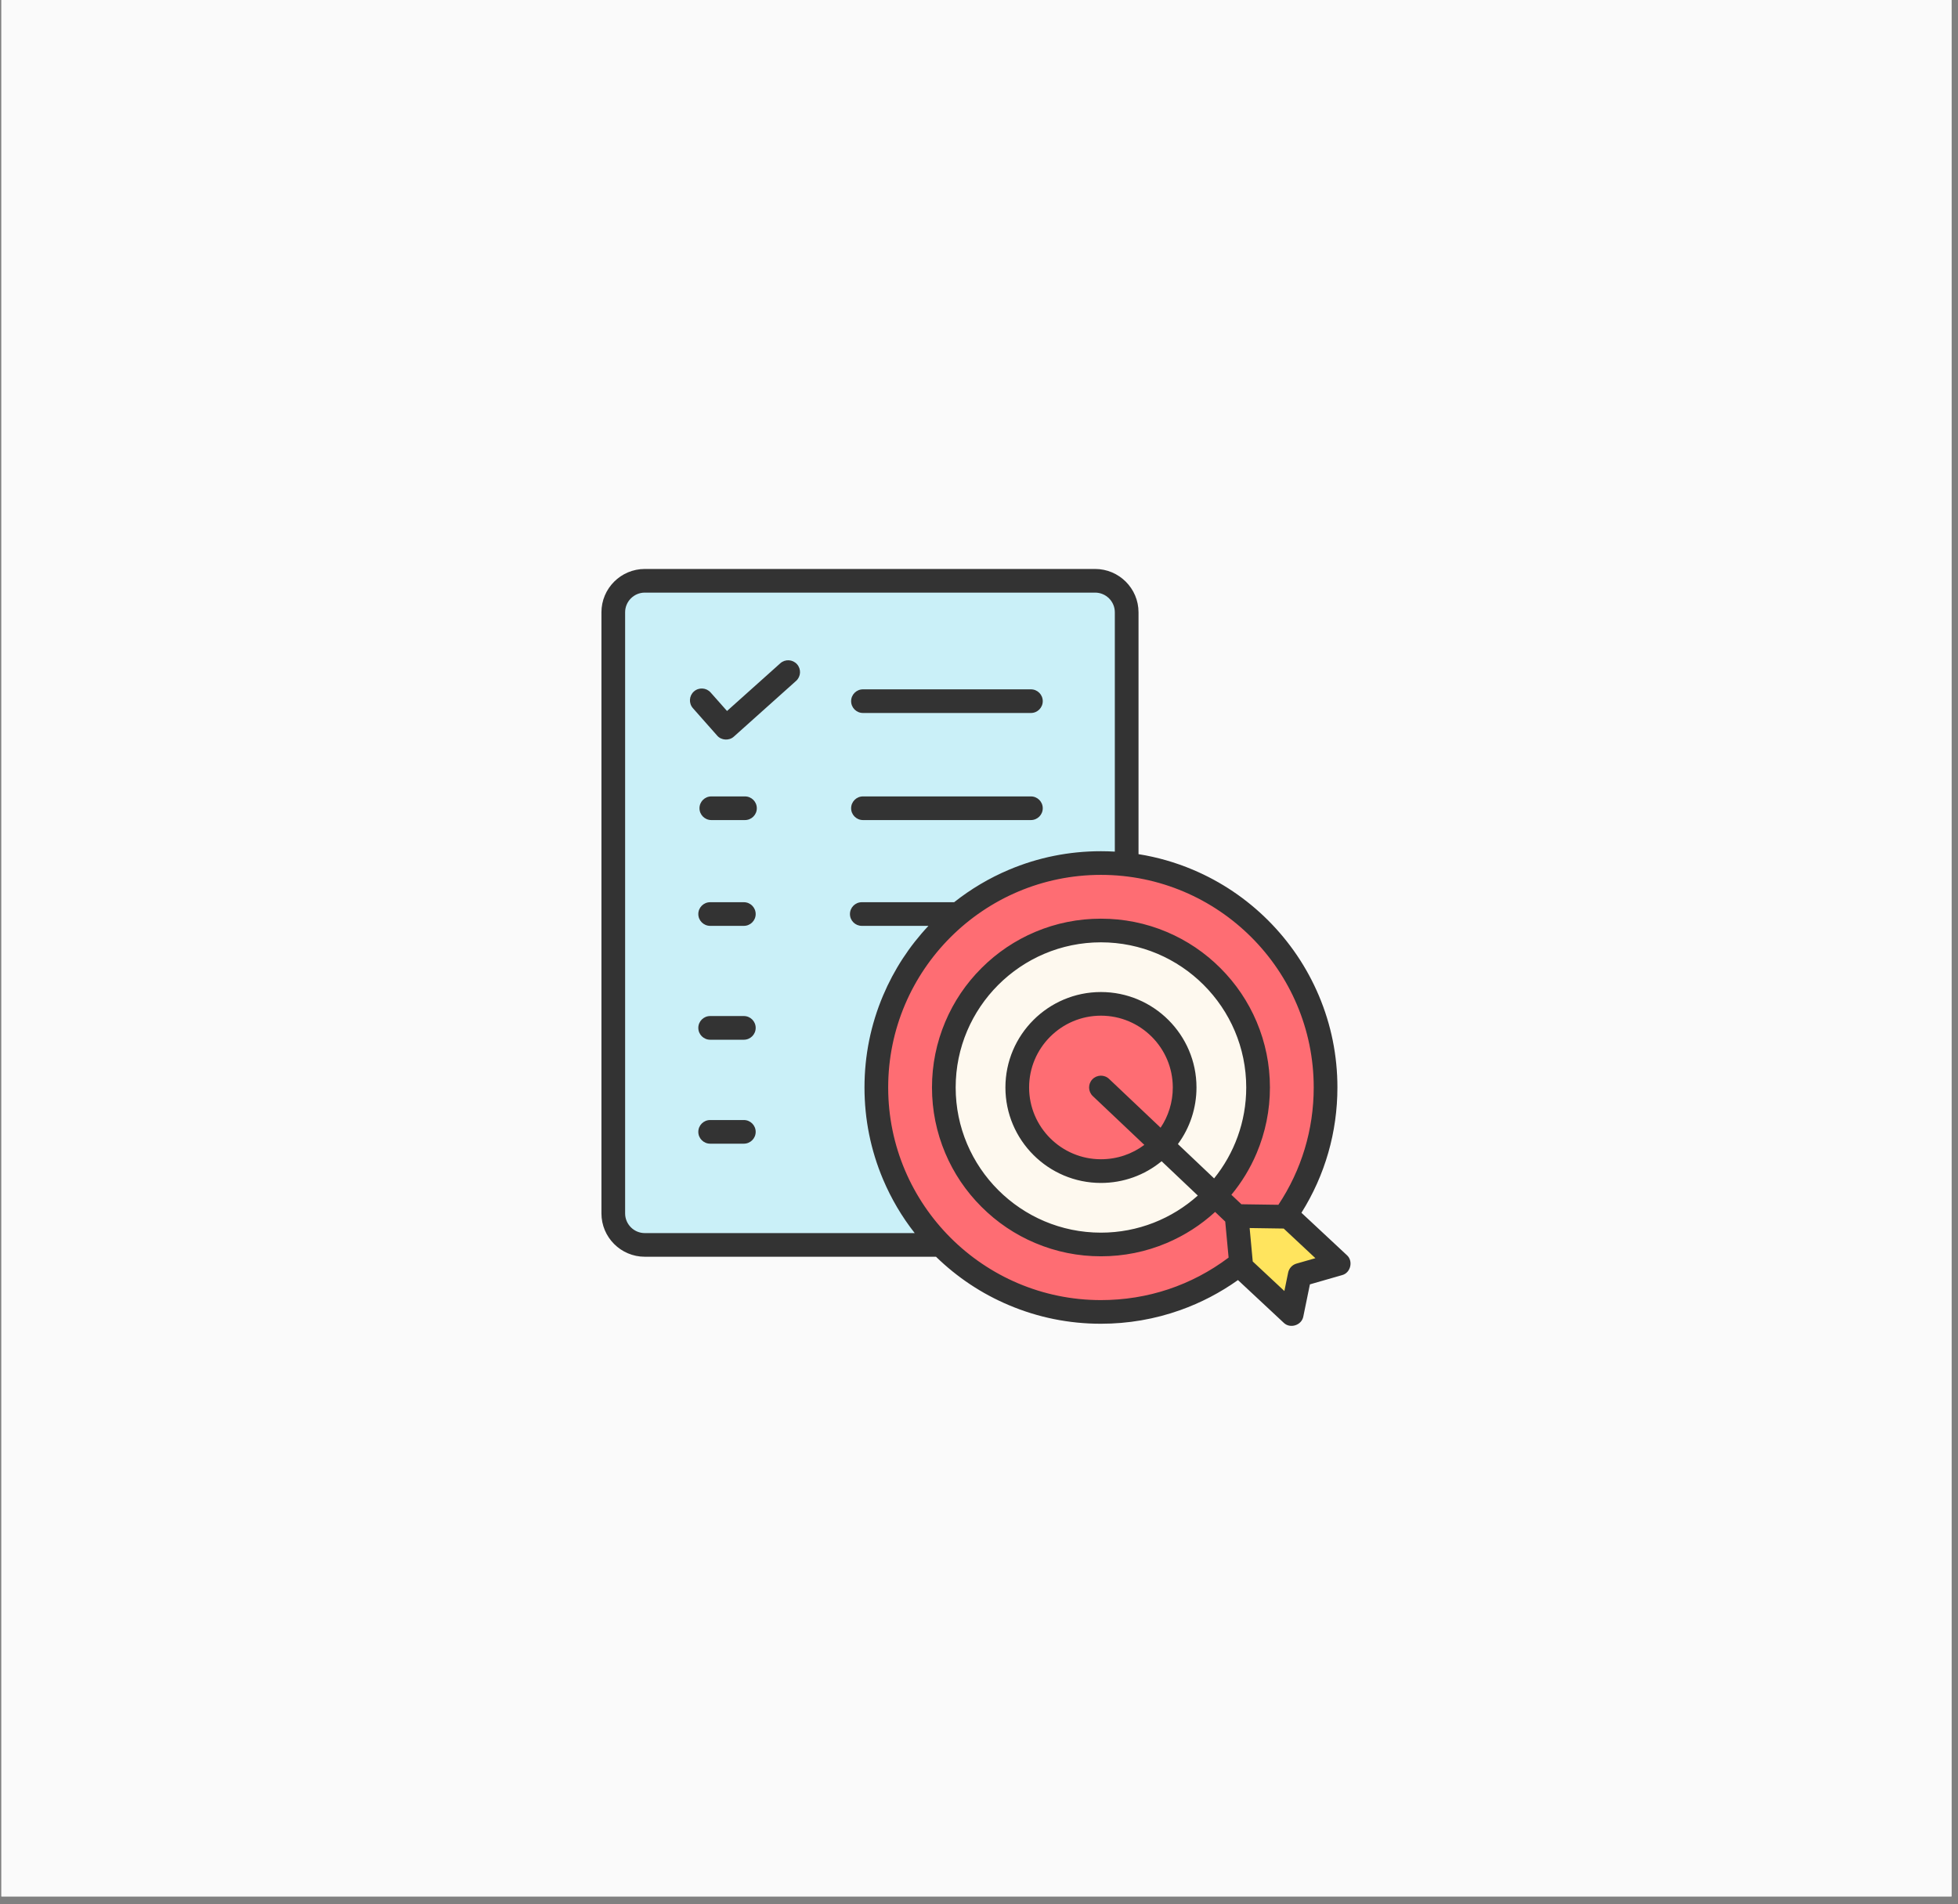 <svg xmlns="http://www.w3.org/2000/svg" xmlns:xlink="http://www.w3.org/1999/xlink" width="254" zoomAndPan="magnify" viewBox="0 0 190.5 185.25" height="247" preserveAspectRatio="xMidYMid meet" version="1.0"><rect x="0" y="0" width="190.5" height="185.25" fill="#808080" stroke="none"/><defs><clipPath id="aef7f7461a"><path d="M 0.137 0 L 189.867 0 L 189.867 184.504 L 0.137 184.504 Z M 0.137 0 " clip-rule="nonzero"/></clipPath><clipPath id="20a6a8e1b7"><path d="M 58.504 55.352 L 131.707 55.352 L 131.707 129 L 58.504 129 Z M 58.504 55.352 " clip-rule="nonzero"/></clipPath></defs><g clip-path="url(#aef7f7461a)"><path fill="#ffffff" d="M 0.137 0 L 189.867 0 L 189.867 184.504 L 0.137 184.504 Z M 0.137 0 " fill-opacity="1" fill-rule="nonzero"/><path fill="#fafafa" d="M 0.137 0 L 189.867 0 L 189.867 184.504 L 0.137 184.504 Z M 0.137 0 " fill-opacity="1" fill-rule="nonzero"/></g><path fill="#ffe45e" d="M 130.25 122.953 L 126.457 124.043 L 125.676 127.848 L 120.777 123.273 L 120.742 122.875 L 120.316 118.309 L 124.984 118.375 L 125.355 118.383 Z M 130.25 122.953 " fill-opacity="1" fill-rule="evenodd"/><path fill="#fef9ef" d="M 113.023 111.398 C 114.352 110 115.188 108.129 115.254 106.062 C 115.254 105.977 115.258 105.891 115.258 105.801 C 115.258 101.309 111.613 97.668 107.113 97.668 C 102.617 97.668 98.973 101.309 98.973 105.801 C 98.973 110.297 102.617 113.938 107.113 113.938 C 109.441 113.938 111.539 112.961 113.023 111.398 Z M 118.207 116.312 C 115.422 119.246 111.48 121.074 107.113 121.074 C 98.672 121.074 91.828 114.238 91.828 105.801 C 91.828 97.367 98.672 90.527 107.113 90.527 C 115.559 90.527 122.402 97.367 122.402 105.801 C 122.402 109.875 120.805 113.574 118.207 116.312 Z M 118.207 116.312 " fill-opacity="1" fill-rule="evenodd"/><path fill="#fe6d73" d="M 113.023 111.398 C 111.539 112.961 109.441 113.938 107.113 113.938 C 102.617 113.938 98.973 110.297 98.973 105.801 C 98.973 101.309 102.617 97.668 107.113 97.668 C 111.609 97.668 115.258 101.309 115.258 105.801 C 115.258 105.891 115.254 105.977 115.254 106.062 C 115.188 108.129 114.352 110 113.023 111.398 Z M 113.023 111.398 " fill-opacity="1" fill-rule="evenodd"/><path fill="#fe6d73" d="M 118.207 116.312 C 120.805 113.574 122.402 109.875 122.402 105.801 C 122.402 97.367 115.559 90.527 107.113 90.527 C 98.672 90.527 91.828 97.367 91.828 105.801 C 91.828 114.238 98.672 121.074 107.113 121.074 C 111.48 121.074 115.422 119.246 118.207 116.312 Z M 120.316 118.309 L 120.742 122.875 C 117.004 125.855 112.266 127.637 107.113 127.637 C 101.02 127.637 95.504 125.145 91.543 121.121 C 87.656 117.18 85.262 111.77 85.262 105.801 C 85.262 99.004 88.367 92.934 93.242 88.93 C 97.016 85.828 101.848 83.965 107.113 83.965 C 107.961 83.965 108.797 84.016 109.617 84.109 C 120.508 85.348 128.969 94.586 128.969 105.801 C 128.969 110.484 127.492 114.82 124.984 118.375 Z M 120.316 118.309 " fill-opacity="1" fill-rule="evenodd"/><path fill="#caf0f8" d="M 93.242 88.93 C 88.371 92.934 85.262 99.004 85.262 105.801 C 85.262 111.77 87.656 117.176 91.543 121.121 L 62.734 121.121 C 61.043 121.121 59.668 119.746 59.668 118.055 L 59.668 59.57 C 59.668 57.879 61.043 56.504 62.734 56.504 L 106.547 56.504 C 108.242 56.504 109.617 57.879 109.617 59.57 L 109.617 84.109 C 108.797 84.016 107.961 83.969 107.113 83.969 C 101.848 83.965 97.016 85.828 93.242 88.93 Z M 93.242 88.93 " fill-opacity="1" fill-rule="evenodd"/><g clip-path="url(#20a6a8e1b7)"><path fill="#333333" d="M 131.039 122.113 L 126.621 117.992 C 128.914 114.34 130.121 110.152 130.121 105.801 C 130.121 102.699 129.512 99.688 128.312 96.855 C 127.152 94.117 125.492 91.66 123.383 89.547 C 121.27 87.438 118.809 85.781 116.07 84.621 C 114.359 83.898 112.586 83.391 110.77 83.102 L 110.77 59.57 C 110.77 57.246 108.875 55.355 106.547 55.355 L 62.734 55.355 C 60.41 55.355 58.516 57.246 58.516 59.57 L 58.516 118.055 C 58.516 120.379 60.41 122.27 62.734 122.27 L 91.066 122.27 C 93.129 124.277 95.512 125.863 98.16 126.98 C 100.996 128.18 104.008 128.789 107.113 128.789 C 109.77 128.789 112.367 128.34 114.848 127.457 C 116.84 126.746 118.719 125.766 120.445 124.539 L 124.891 128.688 C 125.512 129.305 126.652 128.938 126.805 128.078 L 127.445 124.957 L 130.57 124.059 C 131.41 123.848 131.688 122.684 131.039 122.113 Z M 60.82 118.055 L 60.82 59.57 C 60.82 58.516 61.68 57.656 62.734 57.656 L 106.547 57.656 C 107.605 57.656 108.465 58.516 108.465 59.57 L 108.465 82.855 C 108.016 82.828 107.566 82.816 107.113 82.816 C 104.008 82.816 100.996 83.422 98.16 84.621 C 96.238 85.434 94.457 86.492 92.832 87.777 L 83.848 87.777 C 83.211 87.777 82.695 88.293 82.695 88.93 C 82.695 89.566 83.211 90.078 83.848 90.078 L 90.332 90.078 C 88.465 92.066 86.98 94.344 85.918 96.855 C 84.719 99.688 84.109 102.699 84.109 105.801 C 84.109 108.906 84.719 111.914 85.918 114.75 C 86.715 116.629 87.742 118.375 88.996 119.969 L 62.734 119.969 C 61.68 119.969 60.82 119.109 60.82 118.055 Z M 107.113 126.488 C 95.699 126.488 86.414 117.207 86.414 105.801 C 86.414 94.395 95.699 85.117 107.113 85.117 C 118.531 85.117 127.816 94.395 127.816 105.801 C 127.816 109.895 126.629 113.828 124.379 117.215 L 120.781 117.164 L 119.805 116.242 C 120.816 115.02 121.641 113.664 122.262 112.195 C 123.117 110.168 123.555 108.02 123.555 105.801 C 123.555 103.586 123.117 101.434 122.262 99.41 C 121.434 97.453 120.246 95.695 118.738 94.188 C 117.23 92.68 115.473 91.496 113.516 90.668 C 111.488 89.812 109.332 89.379 107.113 89.379 C 104.895 89.379 102.742 89.812 100.715 90.668 C 98.758 91.496 97 92.68 95.492 94.188 C 93.98 95.695 92.797 97.453 91.969 99.41 C 91.113 101.434 90.676 103.586 90.676 105.801 C 90.676 108.02 91.113 110.168 91.969 112.195 C 92.797 114.152 93.98 115.906 95.492 117.414 C 97 118.922 98.758 120.109 100.715 120.934 C 102.742 121.793 104.895 122.227 107.113 122.227 C 109.332 122.227 111.488 121.793 113.516 120.934 C 115.25 120.199 116.832 119.184 118.223 117.91 L 119.207 118.848 L 119.535 122.352 C 115.934 125.059 111.652 126.488 107.113 126.488 Z M 114.602 111.309 C 115.77 109.73 116.41 107.797 116.41 105.801 C 116.41 100.684 112.238 96.516 107.113 96.516 C 101.988 96.516 97.82 100.684 97.82 105.801 C 97.82 110.922 101.988 115.09 107.113 115.09 C 109.289 115.09 111.355 114.344 113.016 112.977 L 116.539 116.316 C 114.035 118.559 110.73 119.926 107.113 119.926 C 99.32 119.926 92.98 113.59 92.98 105.801 C 92.98 98.016 99.32 91.68 107.113 91.68 C 114.91 91.68 121.25 98.016 121.25 105.801 C 121.25 109.148 120.078 112.227 118.125 114.648 Z M 107.906 104.969 C 107.445 104.531 106.715 104.551 106.277 105.012 C 105.84 105.473 105.859 106.199 106.32 106.637 L 111.336 111.387 C 110.164 112.266 108.703 112.785 107.113 112.785 C 103.262 112.785 100.125 109.652 100.125 105.801 C 100.125 101.949 103.262 98.816 107.113 98.816 C 110.969 98.816 114.105 101.949 114.105 105.801 C 114.109 107.234 113.668 108.609 112.918 109.715 Z M 126.137 122.938 C 125.727 123.055 125.414 123.395 125.328 123.812 L 124.961 125.605 L 121.883 122.73 L 121.582 119.477 L 124.895 119.527 L 127.98 122.41 Z M 126.137 122.938 " fill-opacity="1" fill-rule="evenodd"/></g><path fill="#333333" d="M 75.918 64.531 L 70.734 69.172 L 69.141 67.375 C 68.723 66.898 67.992 66.852 67.516 67.273 C 67.039 67.695 66.996 68.422 67.414 68.898 L 69.773 71.566 C 70.176 72.039 70.949 72.086 71.406 71.66 L 77.453 66.246 C 77.926 65.824 77.969 65.098 77.543 64.621 C 77.117 64.148 76.391 64.109 75.918 64.531 Z M 75.918 64.531 " fill-opacity="1" fill-rule="evenodd"/><path fill="#333333" d="M 83.961 69.367 L 100.301 69.367 C 100.938 69.367 101.453 68.852 101.453 68.215 C 101.453 67.582 100.938 67.066 100.301 67.066 L 83.961 67.066 C 83.324 67.066 82.809 67.582 82.809 68.215 C 82.809 68.852 83.324 69.367 83.961 69.367 Z M 83.961 69.367 " fill-opacity="1" fill-rule="evenodd"/><path fill="#333333" d="M 83.961 79.785 L 100.301 79.785 C 100.938 79.785 101.453 79.27 101.453 78.637 C 101.453 78 100.938 77.484 100.301 77.484 L 83.961 77.484 C 83.324 77.484 82.809 78 82.809 78.637 C 82.809 79.27 83.324 79.785 83.961 79.785 Z M 83.961 79.785 " fill-opacity="1" fill-rule="evenodd"/><path fill="#333333" d="M 72.48 77.484 L 69.207 77.484 C 68.57 77.484 68.055 78 68.055 78.637 C 68.055 79.27 68.57 79.785 69.207 79.785 L 72.48 79.785 C 73.117 79.785 73.633 79.27 73.633 78.637 C 73.633 78 73.117 77.484 72.48 77.484 Z M 72.48 77.484 " fill-opacity="1" fill-rule="evenodd"/><path fill="#333333" d="M 72.371 87.777 L 69.094 87.777 C 68.457 87.777 67.941 88.293 67.941 88.93 C 67.941 89.562 68.457 90.078 69.094 90.078 L 72.371 90.078 C 73.008 90.078 73.523 89.562 73.523 88.93 C 73.523 88.293 73.008 87.777 72.371 87.777 Z M 72.371 87.777 " fill-opacity="1" fill-rule="evenodd"/><path fill="#333333" d="M 72.371 98.852 L 69.094 98.852 C 68.457 98.852 67.941 99.367 67.941 100.004 C 67.941 100.641 68.457 101.156 69.094 101.156 L 72.371 101.156 C 73.008 101.156 73.523 100.641 73.523 100.004 C 73.523 99.367 73.008 98.852 72.371 98.852 Z M 72.371 98.852 " fill-opacity="1" fill-rule="evenodd"/><path fill="#333333" d="M 72.371 108.969 L 69.094 108.969 C 68.457 108.969 67.941 109.484 67.941 110.121 C 67.941 110.754 68.457 111.27 69.094 111.27 L 72.371 111.27 C 73.008 111.27 73.523 110.754 73.523 110.121 C 73.523 109.484 73.008 108.969 72.371 108.969 Z M 72.371 108.969 " fill-opacity="1" fill-rule="evenodd"/></svg>